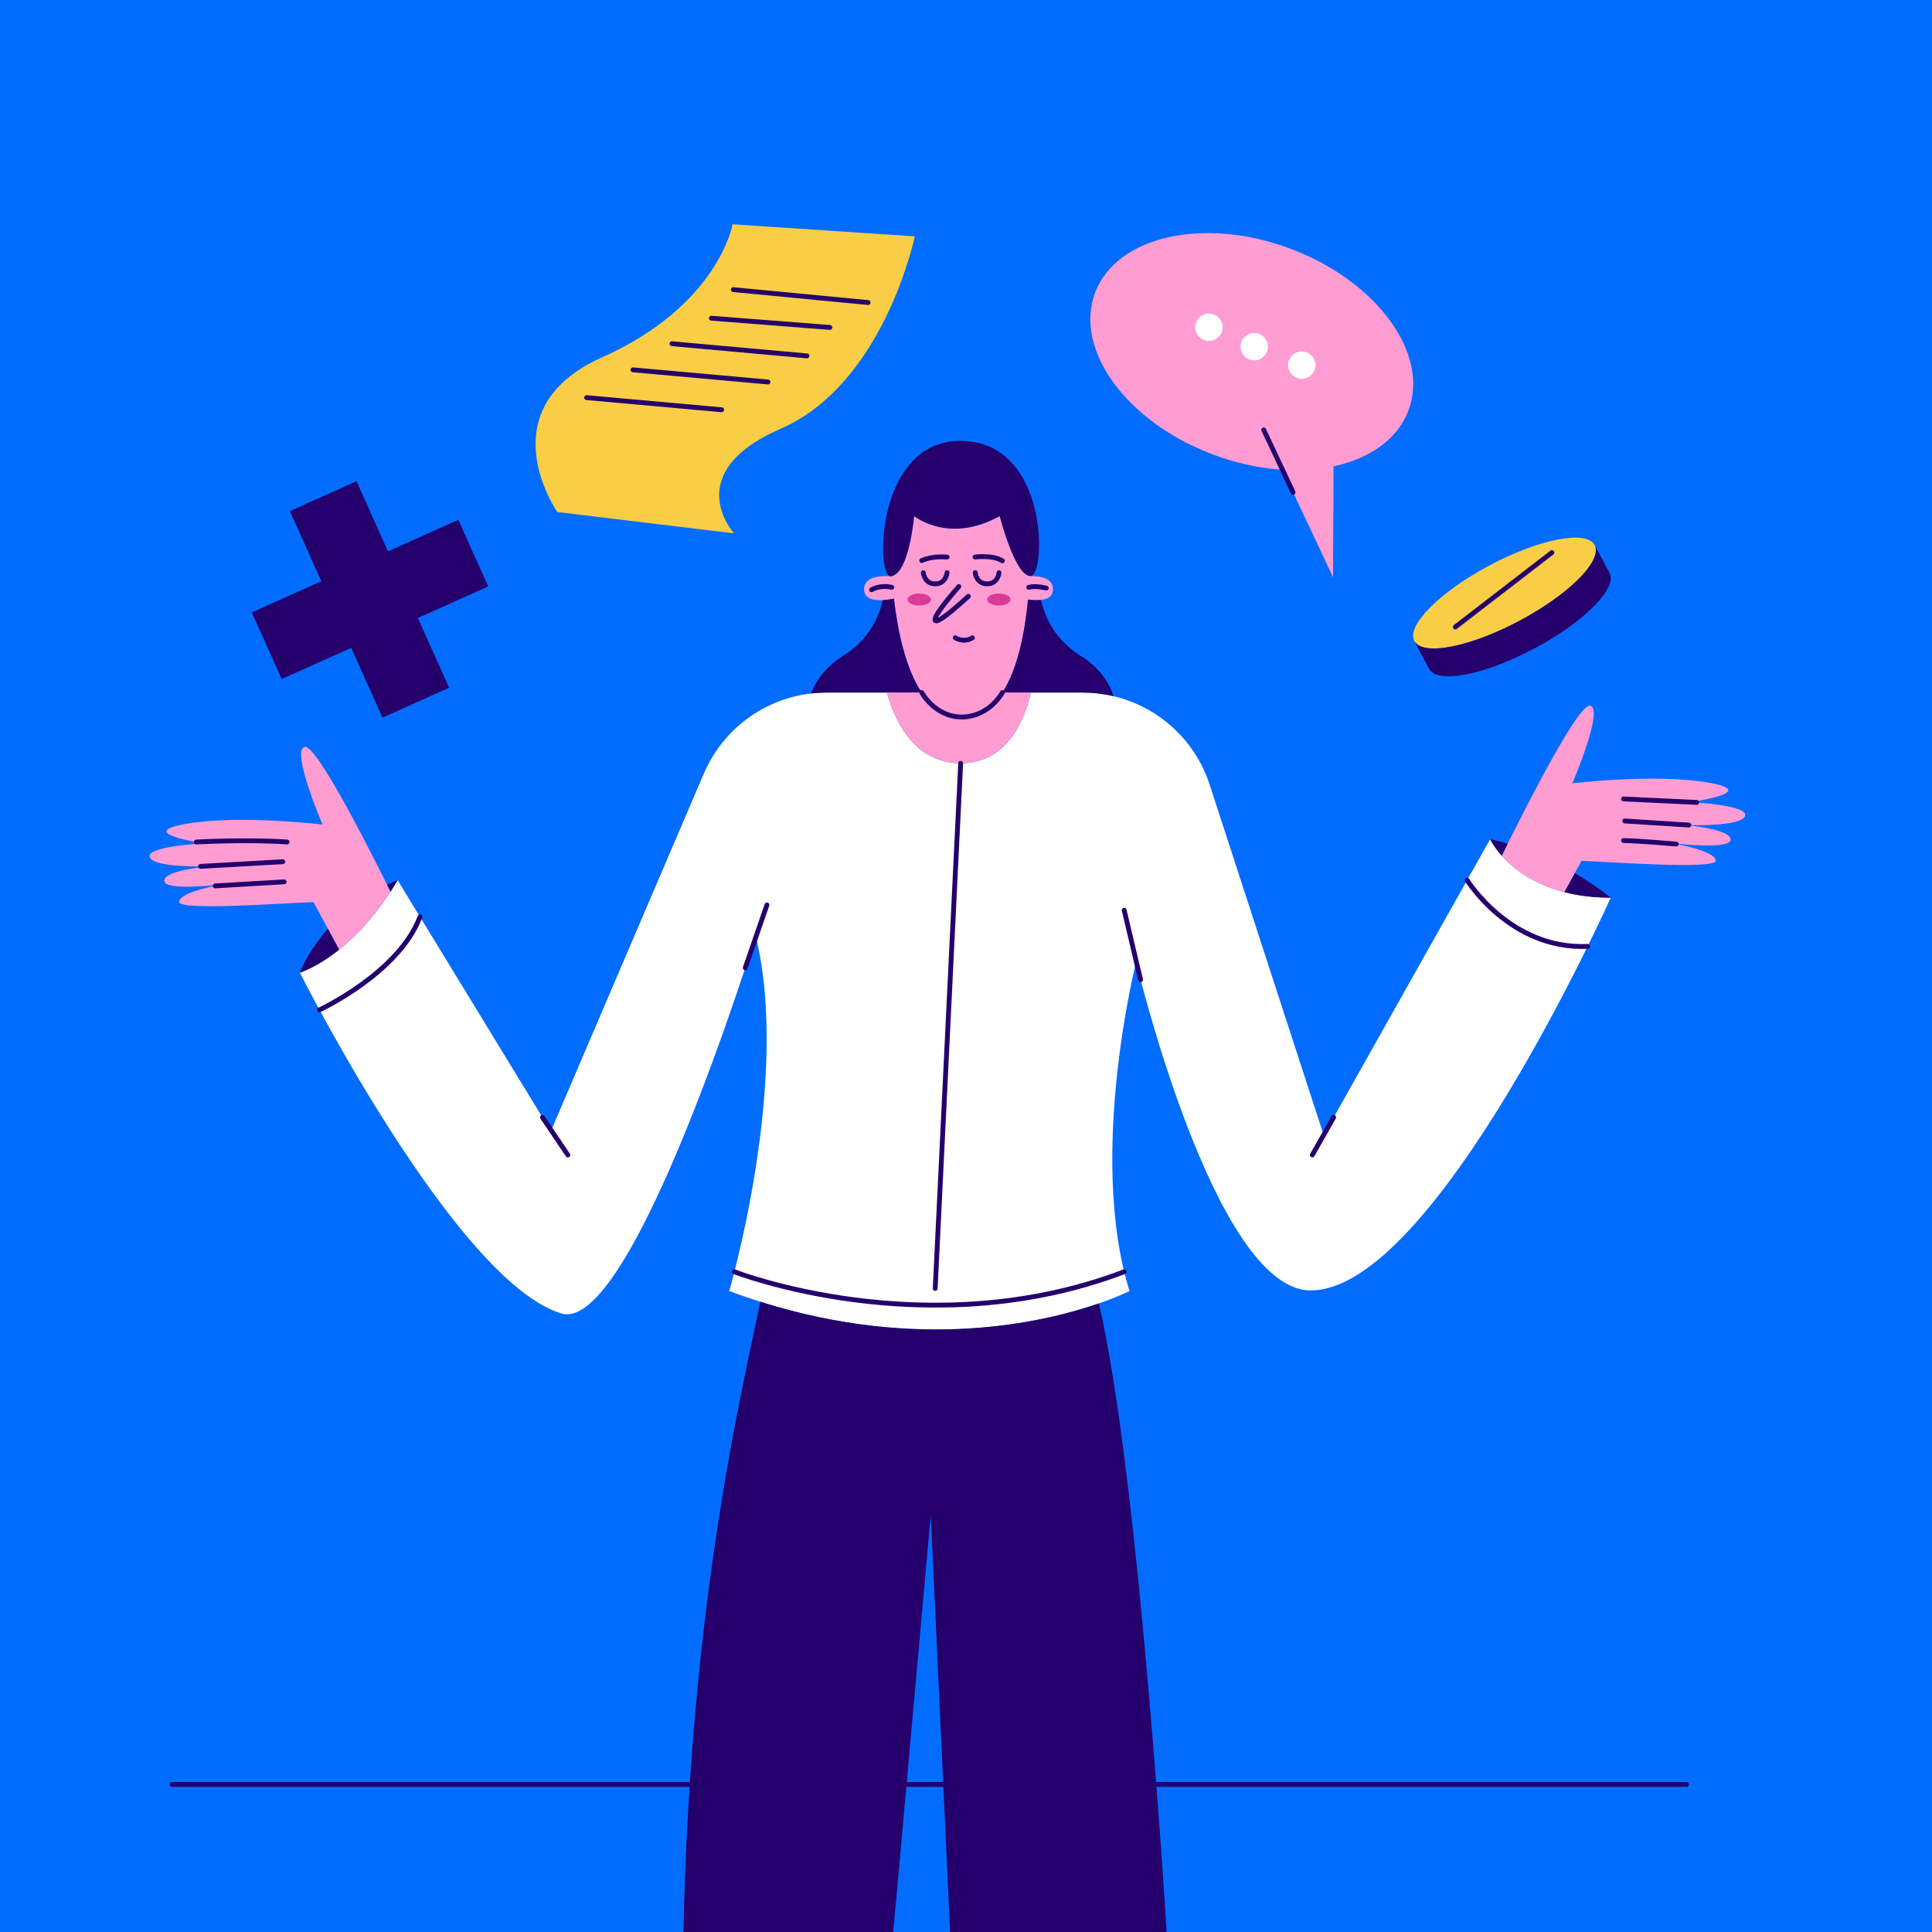 <?xml version="1.0" encoding="UTF-8"?> <!-- Generator: Adobe Illustrator 25.2.3, SVG Export Plug-In . SVG Version: 6.00 Build 0) --> <svg xmlns="http://www.w3.org/2000/svg" xmlns:xlink="http://www.w3.org/1999/xlink" id="Слой_2" x="0px" y="0px" viewBox="0 0 1200 1200" style="enable-background:new 0 0 1200 1200;" xml:space="preserve"> <style type="text/css"> .st0{fill:#026CFF;} .st1{fill:none;stroke:#25006D;stroke-width:3;stroke-linecap:round;stroke-linejoin:round;stroke-miterlimit:10;} .st2{fill:#25006D;} .st3{fill:none;stroke:#1D1D1B;stroke-width:2;stroke-linecap:round;stroke-linejoin:round;stroke-miterlimit:10;} .st4{fill:#FF9DD3;} .st5{fill:#FFFFFF;} .st6{fill:#F9CD45;} .st7{fill:#DB3B96;} </style> <rect class="st0" width="1200.44" height="1200.44"></rect> <g> <line class="st1" x1="106.88" y1="1108.37" x2="1047.52" y2="1108.37"></line> <path class="st2" d="M640.04,357.84c-0.15,0-0.29-0.01-0.44-0.03c-9.55-1.09-18.7-37.17-18.7-37.17c-31.73,17.51-53.06,0-53.06,0 s-3.11,35.27-13.94,37.12c-0.29,0.06-0.59,0.08-0.89,0.08c-8.95,0-9.1-83.97,43.52-83.97 C651.81,273.87,649.75,357.84,640.04,357.84z"></path> <path class="st3" d="M561.2,370.39c0,0-2.54,0.8-5.98,1.47"></path> <path class="st3" d="M560.01,358.87c0,0-2.62-0.57-6.1-0.86"></path> <path class="st4" d="M653.99,365.96c0,4.4-3.25,6.2-7.37,6.68c-2.54,0.3-5.41,0.12-8.07-0.25c-1.95,20.11-6.33,43.07-15.94,57.77 c-6.02,9.22-14.08,15.19-24.88,15.19c-10.8,0-19-5.98-25.22-15.19c-10.02-14.83-14.92-38.06-17.29-58.3 c-2.11,0.42-4.55,0.79-6.96,0.89c-5.89,0.28-11.56-0.96-11.56-6.79c0-8.04,10.31-8.52,17.22-7.95c-0.01-0.08-0.02-0.17-0.02-0.25 c10.83-1.85,13.94-37.12,13.94-37.12s21.34,17.51,53.06,0c0,0,9.15,36.08,18.7,37.17v0.04 C646.17,357.68,653.99,358.95,653.99,365.96z"></path> <path class="st5" d="M1000.45,557.56c0,0-109.45,244.75-186.66,243.93c-59.75-0.64-108.13-203.93-108.13-203.93 s-30.36,119.8-4.11,204.32c0,0-6.68,3.44-19,7.7c-34.2,11.85-111.83,30.1-210.34-1.05c-6.34-2-12.78-4.21-19.29-6.65 c0,0,38.56-131.29,16.41-220.74c0,0-76.59,247.85-120.62,234.68c-65.75-19.67-162.47-211.7-162.47-211.7s10.37-3.11,24.41-14.29 c9.63-7.66,20.99-19.12,31.91-35.99c1.49-2.28,2.96-4.67,4.41-7.15l95.18,155.9l94.99-222.1c11.78-27.54,37.38-46.36,66.67-49.77 c3.16-0.37,6.36-0.56,9.59-0.56h37.42c4.07,14.89,15.85,43.93,45.86,43.93s40.3-29.04,43.61-43.93h32.2 c6.55,0,12.98,0.78,19.17,2.24c27.69,6.57,50.63,27.12,59.71,55.05l70.8,217.6l103.38-183.81c0,0,0,0,0.01,0.01 c0.12,0.27,2.19,4.62,7.19,10.24c0,0,0,0,0,0.01c6.79,7.62,18.98,17.53,38.97,22.65C979.93,556.26,989.45,557.56,1000.45,557.56z"></path> <path class="st2" d="M724.6,1200H590.13l-12.01-259.02L554.81,1200H424.51c4.23-208.79,38.09-343.19,47.71-391.48 c98.5,31.15,176.13,12.9,210.34,1.05C707.71,918.13,724.6,1200,724.6,1200z"></path> <path class="st3" d="M140.06,549.08c-0.04,0-0.08,0.01-0.14,0.02"></path> <path class="st3" d="M139.93,549.1c0.05-0.01,0.09-0.02,0.14-0.02c0.02-0.01,0.04-0.01,0.06-0.01c0.08-0.01,0.13-0.02,0.13-0.02"></path> <path class="st4" d="M242.55,553.83c-10.91,16.87-22.28,28.33-31.91,35.99l-6.99-12.95l-8.98-16.59 c-17.96,0.62-83.43,5.53-83.34-0.08c0.09-6.36,25.47-10.6,28.59-11.1c-3.68,0.44-37.62,4.46-37.9-1.95 c-0.29-6.58,26.89-9.02,28.58-9.16c-1.93,0.07-36.61,1.42-37.66-6.11c-0.88-6.24,33.66-8.13,33.66-8.13s-43.86-6.29-10.9-12.06 c32.96-5.77,84.61,0.43,84.61,0.43s-20.03-46.66-10.95-48.2c7.04-1.2,37.65,58.64,51.06,85.6 C241.19,551.08,241.91,552.52,242.55,553.83z"></path> <path class="st3" d="M1036.86,523.49c0.04,0,0.08,0.01,0.14,0.02c0.06,0.01,0.14,0.02,0.22,0.03"></path> <path class="st4" d="M1046.24,512.39c0,0,28.96,2.38,28.67,9.16c-0.29,6.3-33.05,2.54-37.69,1.99c3.95,0.65,28.28,4.83,28.38,11.07 c0.07,5.61-65.39,0.7-83.35,0.08l-4.12,7.62l-6.4,11.83c-19.99-5.12-32.18-15.02-38.97-22.65c0-0.01,0-0.01,0-0.01 c1-2.01,2.24-4.54,3.7-7.45c13.37-26.9,44.06-86.9,51.1-85.7c9.08,1.54-10.95,48.2-10.95,48.2s51.65-6.2,84.61-0.43 c32.95,5.77-10.9,12.06-10.9,12.06s34.54,1.89,33.67,8.13C1082.9,514.02,1046.24,512.39,1046.24,512.39z"></path> <path class="st2" d="M246.97,546.68c-1.46,2.48-2.93,4.88-4.41,7.15c-0.64-1.31-1.36-2.76-2.13-4.31 C242.53,548.54,244.71,547.58,246.97,546.68z"></path> <path class="st2" d="M210.65,589.83c-14.04,11.18-24.41,14.29-24.41,14.29s4.6-12.8,17.42-27.24L210.65,589.83z"></path> <path class="st2" d="M1000.45,557.56c-11,0-20.52-1.3-28.72-3.41l6.4-11.83C985.37,546.57,992.92,551.6,1000.45,557.56z"></path> <path class="st2" d="M936.46,524.04c-1.46,2.91-2.71,5.44-3.7,7.45c-5-5.62-7.08-9.97-7.19-10.24 C925.85,521.29,929.88,522.05,936.46,524.04z"></path> <path class="st2" d="M572.51,430.15h-59.1c-3.23,0-6.44,0.19-9.59,0.56c2.57-6.99,8.16-16.03,20.26-23.63 c17.24-10.82,22.56-26.64,24.19-34.33c2.41-0.1,4.85-0.47,6.96-0.89C557.59,392.09,562.49,415.33,572.51,430.15z"></path> <path class="st2" d="M691.66,432.4c-6.19-1.47-12.61-2.24-19.17-2.24H622.6c9.6-14.7,13.99-37.66,15.94-57.77 c2.66,0.37,5.54,0.56,8.07,0.25c1.58,7.64,6.88,23.56,24.21,34.44C683.92,415.3,689.39,425.22,691.66,432.4z"></path> <path class="st4" d="M640.29,430.15c-3.3,14.89-13.6,43.93-43.61,43.93s-41.79-29.04-45.86-43.93h21.68 c6.22,9.22,14.42,15.19,25.22,15.19c10.8,0,18.86-5.98,24.88-15.19H640.29z"></path> <path class="st1" d="M572.51,430.15c0,0,8.34,15.45,25.22,15.19c16.88-0.25,24.88-15.19,24.88-15.19"></path> <path class="st1" d="M121.91,522.98c0,0,31.27-1.71,56.43,0"></path> <line class="st1" x1="124.6" y1="538.12" x2="175.68" y2="535.22"></line> <line class="st1" x1="133.66" y1="550.26" x2="176.5" y2="547.73"></line> <line class="st1" x1="1053.86" y1="498.4" x2="1008.38" y2="496.23"></line> <line class="st1" x1="1048.95" y1="512.47" x2="1009.15" y2="509.92"></line> <path class="st1" d="M1041.17,524.25c0,0-25.35-2.16-32.79-2.16"></path> <path class="st1" d="M573.48,355.65c0,0,0.55,6.98,7.38,6.98c6.84,0,7.38-6.98,7.38-6.98"></path> <path class="st1" d="M605.74,355.65c0,0,0.55,6.98,7.38,6.98c6.84,0,7.38-6.98,7.38-6.98"></path> <path class="st1" d="M595.56,364.29c0,0-16.42,18.33-14.69,21.06c1.73,2.74,20.6-15,20.6-15"></path> <path class="st1" d="M593.34,396.13c0,0,5.12,3.49,10.66,0"></path> <path class="st1" d="M572.51,348.18c0,0,5.81-3.01,15.75-2.19"></path> <path class="st1" d="M605.63,346c0,0,10.76-1.5,16.98,2.33"></path> <path class="st1" d="M541.3,366.32c0,0,5.25-3.28,12.61-1.5"></path> <path class="st1" d="M649.85,365.3c0,0-6.46-1.75-10.87-0.49"></path> <path class="st1" d="M198.44,627.24c0,0,49.24-22.84,62.43-57.77"></path> <path class="st1" d="M911.24,546.68c0,0,26.76,43.28,74.85,41.14"></path> <line class="st1" x1="336.92" y1="694.02" x2="352.71" y2="717.38"></line> <line class="st1" x1="828.37" y1="694.02" x2="815.09" y2="717.38"></line> <path class="st1" d="M456.14,789.91c0,0,119.53,46.68,242.11,0"></path> <path class="st6" d="M346.17,318.04c0,0-44.45-63.85,27.87-96.12s80.99-82.61,80.99-82.61l113.16,7.49 c0,0-18.86,91.43-83.39,119.55c-63,27.45-28.88,64.92-28.88,64.92L346.17,318.04z"></path> <ellipse transform="matrix(0.351 -0.936 0.936 0.351 300.109 869.857)" class="st4" cx="777.87" cy="218.32" rx="68.31" ry="104"></ellipse> <polygon class="st4" points="828.41,270.19 827.98,358.56 783.47,263.93 "></polygon> <path class="st6" d="M990.52,338.59c1.67,3.14,0.51,7.54-2.92,12.62c-6.95,10.31-23.21,23.4-43.94,34.42 c-20.73,11.02-40.69,17.17-53.12,17.15c-6.13-0.01-10.42-1.5-12.09-4.65c-5.07-9.53,15.93-30.59,46.87-47.03 C956.26,334.66,985.45,329.06,990.52,338.59z"></path> <path class="st2" d="M990.52,338.59l9.17,17.27c5.07,9.53-15.92,30.58-46.86,47.03c-30.95,16.44-60.15,22.05-65.21,12.52 l-9.17-17.27c1.67,3.14,5.97,4.64,12.09,4.65c12.43,0.01,32.39-6.14,53.12-17.15c20.73-11.01,36.99-24.11,43.94-34.42 C991.02,346.13,992.19,341.73,990.52,338.59z"></path> <line class="st1" x1="963.92" y1="343.21" x2="903.92" y2="389.44"></line> <rect x="206.97" y="302.15" transform="matrix(0.912 -0.409 0.409 0.912 -132.278 126.544)" class="st2" width="45.37" height="140.64"></rect> <rect x="206.97" y="302.15" transform="matrix(0.409 0.912 -0.912 0.409 475.586 10.535)" class="st2" width="45.37" height="140.64"></rect> <line class="st1" x1="455.49" y1="179.9" x2="539.19" y2="187.92"></line> <line class="st1" x1="441.85" y1="197.65" x2="515.45" y2="203.38"></line> <line class="st1" x1="417.38" y1="213.5" x2="501.25" y2="221.06"></line> <line class="st1" x1="393.14" y1="229.71" x2="477.01" y2="237.27"></line> <line class="st1" x1="364.35" y1="246.97" x2="448.22" y2="254.52"></line> <circle class="st5" cx="750.91" cy="203.23" r="8.48"></circle> <circle class="st5" cx="779.01" cy="215.31" r="8.48"></circle> <circle class="st5" cx="808.55" cy="226.8" r="8.48"></circle> <line class="st1" x1="803.17" y1="305.82" x2="784.93" y2="267.04"></line> <line class="st1" x1="596.69" y1="474.09" x2="580.87" y2="800.28"></line> <line class="st1" x1="708.43" y1="608.53" x2="698.25" y2="565.35"></line> <line class="st1" x1="462.88" y1="601.15" x2="476.37" y2="562.07"></line> <ellipse class="st7" cx="620.4" cy="372.38" rx="7.27" ry="3.74"></ellipse> <ellipse class="st7" cx="570.97" cy="372.38" rx="7.27" ry="3.74"></ellipse> </g> </svg> 